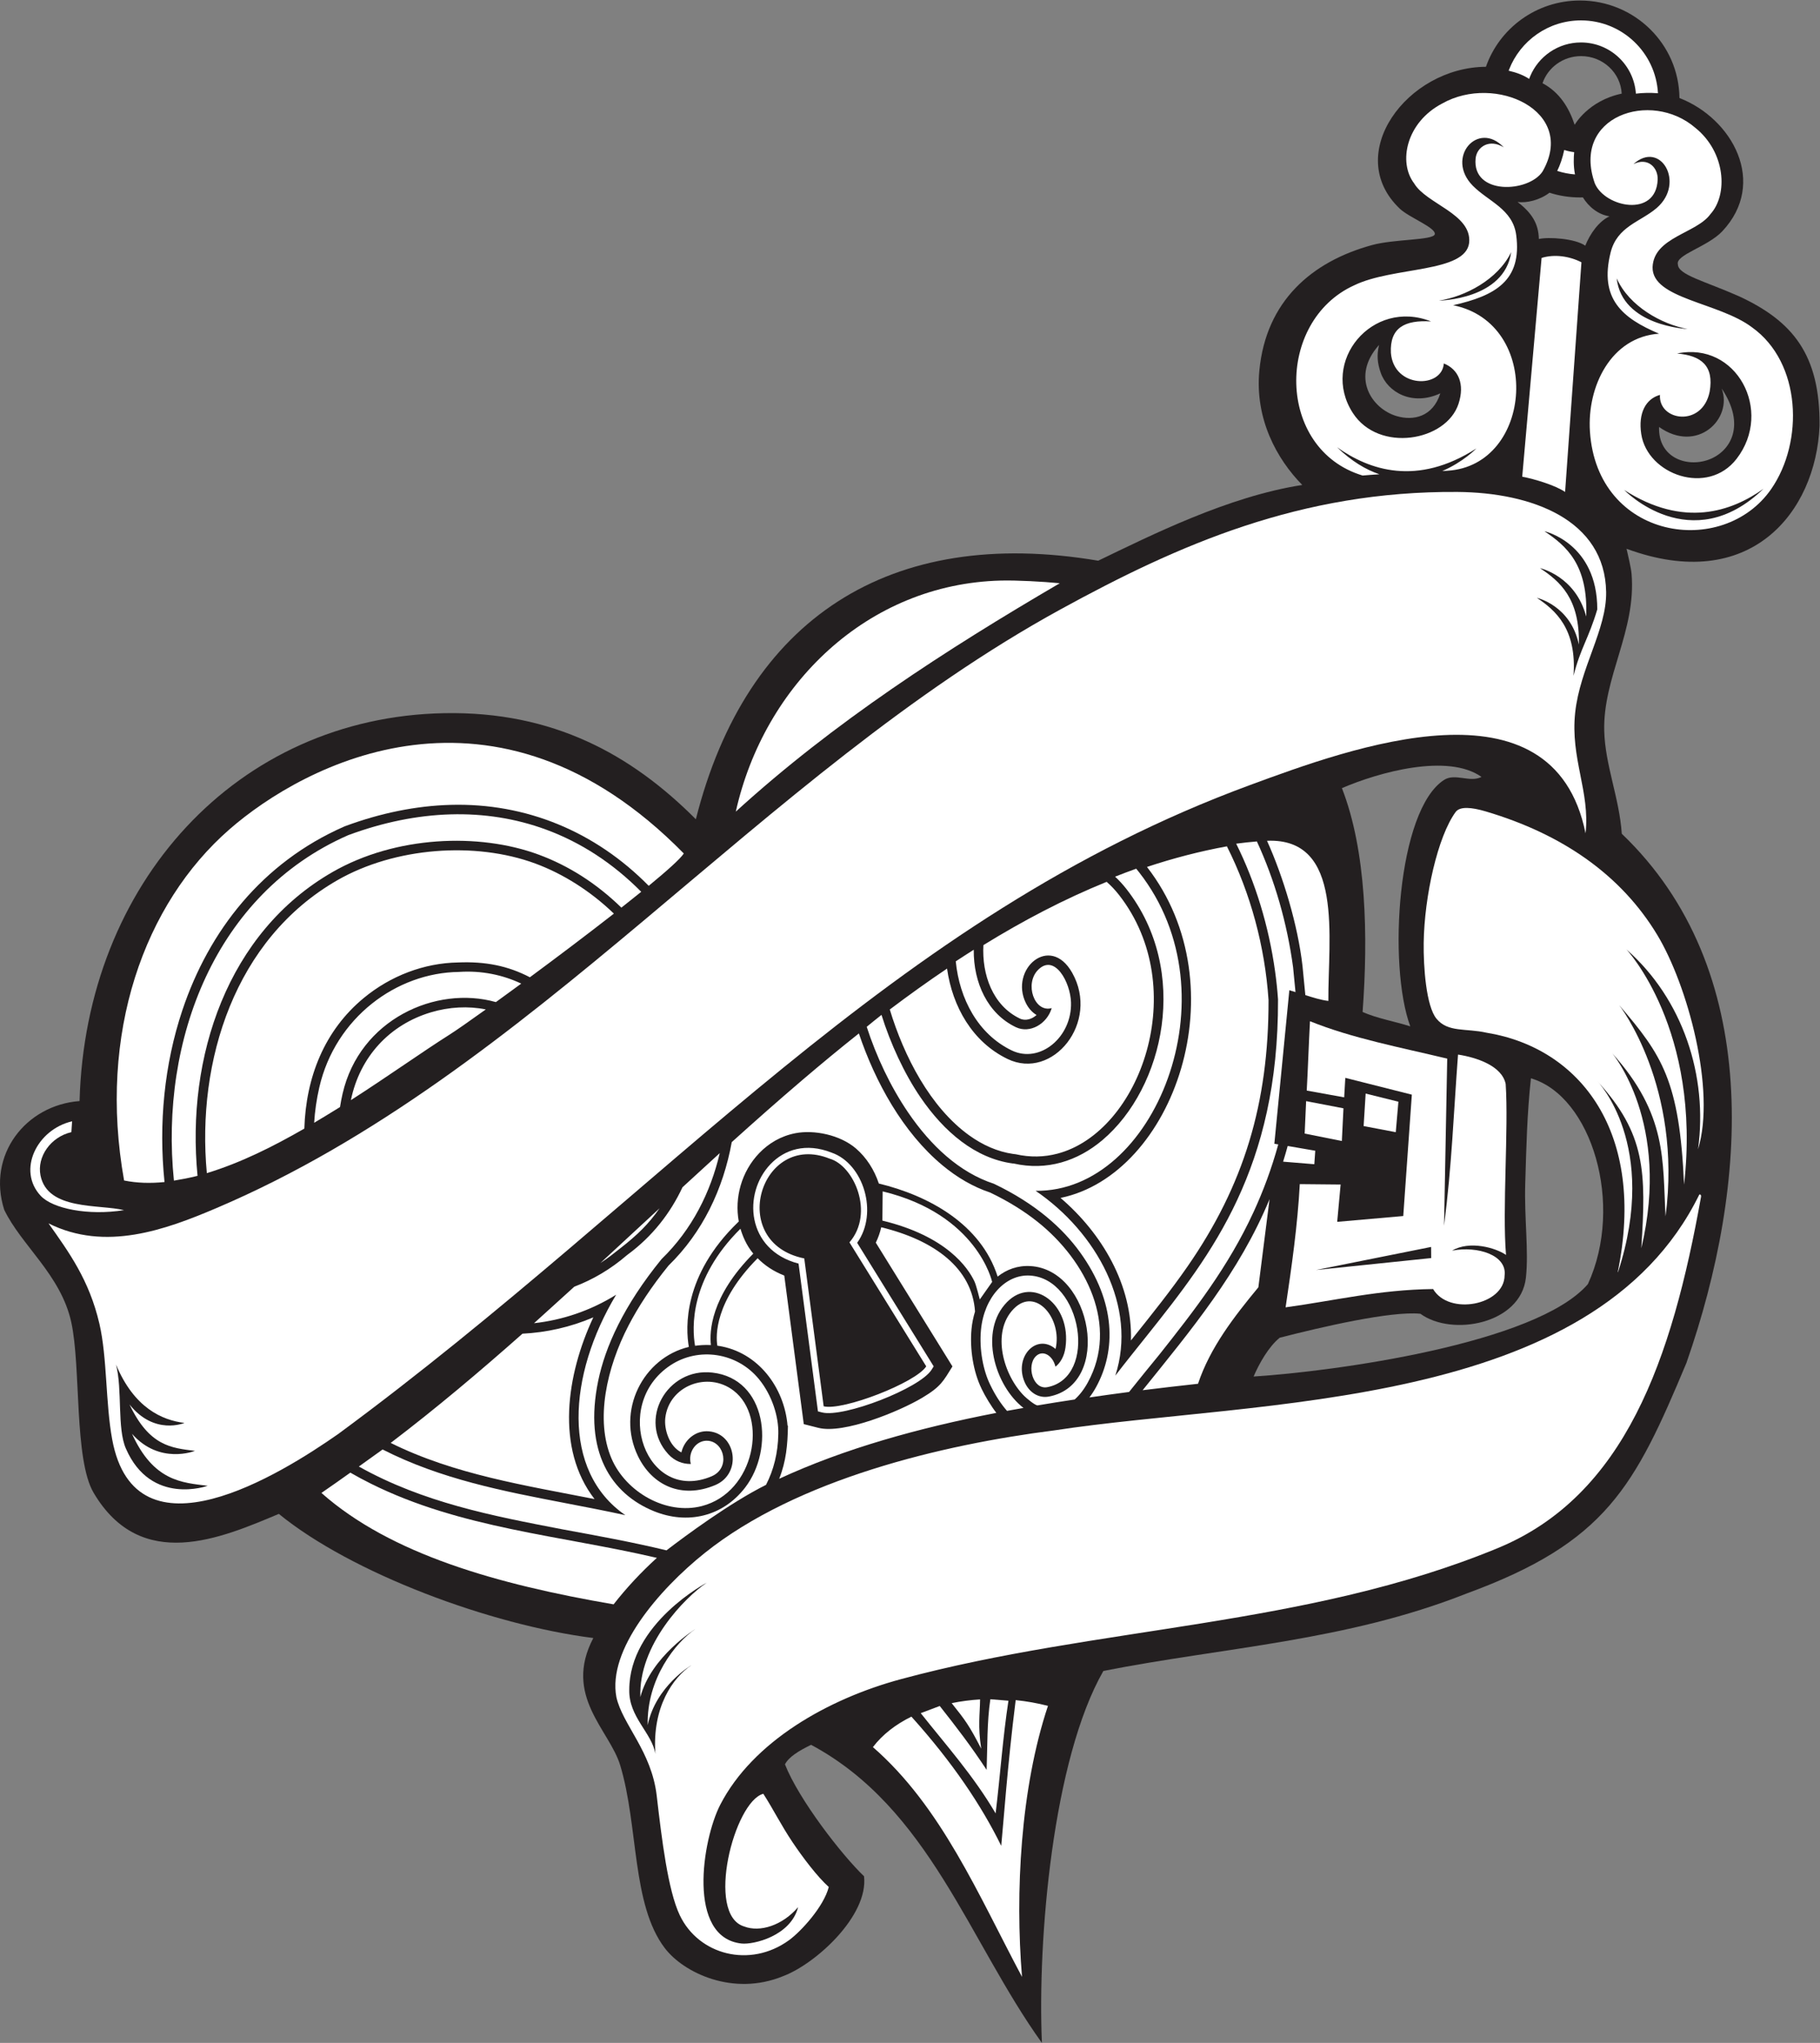 <?xml version="1.0" encoding="UTF-8" standalone="no"?>
<svg
   xmlns:dc="http://purl.org/dc/elements/1.1/"
   xmlns:cc="http://creativecommons.org/ns#"
   xmlns:rdf="http://www.w3.org/1999/02/22-rdf-syntax-ns#"
   xmlns:svg="http://www.w3.org/2000/svg"
   xmlns="http://www.w3.org/2000/svg"
   viewBox="0 0 763.84 857.293"
   height="857.293"
   width="763.84"
   xml:space="preserve"
   id="svg2"
   version="1.1"><rect x="0" y="0" width="763.84" height="857.293" fill="#808080" stroke="none"/><defs
     id="defs6" /><g
     transform="matrix(1.333,0,0,-1.333,0,857.293)"
     id="g10"><g
       transform="scale(0.1)"
       id="g12"><path
         id="path14"
         style="fill:#231f20;fill-opacity:1;fill-rule:evenodd;stroke:none"
         d="m 5287.7,6122.75 c 167.36,-65.01 277.91,-267.32 134.93,-419.52 -46.18,-49.06 -148.3,-74.22 -139.84,-104.42 1.05,-32.95 83.39,-51.97 193.32,-100.62 167.96,-78.14 254.84,-182.96 252.68,-407.96 -11.47,-271.85 -218.41,-529.93 -607.61,-386.57 4.4,-19.4 14.2,-60.19 15.76,-78.78 15.1,-179.74 -90.37,-325.25 -86.04,-494.79 2.96,-108.7 47.52,-210.23 55.25,-323.57 446.27,-426.86 399.92,-1103.94 203.56,-1665.78 -163.35,-390.41 -252.7,-565.13 -693.04,-726.35 C 4237.71,1264.47 3852.75,1245.55 3473.98,1170.96 3314.26,891.855 3266.3,325.273 3280.41,0 c -230.87,321.738 -354.36,738.633 -726.7,938.418 -39.53,-19.238 -70.17,-38.203 -82.29,-61.504 43.85,-111.094 178.69,-285.195 249.01,-352.305 14.31,-123.828 -151.45,-275.625 -254.94,-314.531 -157.45,-64.629 -313.39,10.781 -372.42,88.34 -104.64,137.5 -82.37,382.969 -140.31,575.352 -33.62,111.679 -180.35,218.46 -84.72,400.84 -324.34,41.07 -761.51,203.98 -990.13,390.8 -181.488,-76.25 -433.777,-186.21 -583.027,66.17 -62.254,105.31 -39.508,396.33 -70.563,537.52 -32.804,149.1 -157.484,241.7 -211.179,353.97 -54.547,172.46 67.723,329.04 237.355,341.97 18.895,685.48 495.356,1209.02 1148.494,1221.1 342.78,6.34 589.33,-130.66 791.89,-333.94 159.66,632.51 610.81,924.71 1266.82,813.94 165.65,79.7 408.87,202.25 642.44,238.41 -79.93,81.27 -149.84,207.85 -135.03,360.78 21.09,218.02 164.41,342.38 354.57,394.44 70.18,19.23 192.27,14.82 197.62,33.85 5.19,20.54 -80.67,52.72 -110.17,80.76 -180.06,171.16 23.16,445.52 271.31,446.62 42.42,121.46 158.96,208.71 296.08,208.71 171.93,0 311.52,-137.19 313.18,-306.96 z m -303.98,-312.91 c -3.06,-0.08 -6.12,-0.14 -9.2,-0.14 -33.52,0 -65.8,5.24 -96.08,14.89 -29.89,-23.06 -72.18,-33.36 -100.59,-29.02 45.74,-34.87 66.15,-68.98 67.22,-116.64 31.11,7.01 114.13,1.5 146.09,-21.02 15.12,37.33 42.31,76.46 76.36,92.42 -36.27,5.38 -66.02,30.65 -83.8,59.51 z m -25.92,228.54 c 0,0 42.19,75.94 148.11,98.16 -3.47,65.8 -59.37,118.12 -127.82,118.12 -56.57,0 -104.57,-35.75 -121.49,-85.29 54.77,-29.18 83.94,-78.79 101.2,-130.99 z M 4664.55,3985.45 c -37.12,-18.91 -83.11,12.95 -117.93,-9.45 -147.21,-94.67 -177.41,-583.83 -106.39,-775.82 -49.23,15.66 -105.65,25.37 -150.15,45.29 17.83,239.14 12,507.35 -65.1,704.66 116.5,50.25 333.48,110.47 439.57,35.32 z m 155.56,-948.79 c 191.06,-55.9 294.42,-397.5 179.35,-647.91 -162.6,-187.95 -798.44,-274.79 -1052.49,-290.92 17.1,40.26 47.08,93.71 82.18,122.17 129.74,33.26 349.83,84.75 442.98,75.41 99.56,-72.66 316.05,-32.05 332.12,113.36 9.38,84.8 -5.43,185.92 -2.05,297.66 3.57,118.16 5.74,217.83 17.91,330.23 z m -478.08,2308.77 c -8.03,-32.3 -5.08,-58.34 5.11,-87.54 21.47,-61.58 99.55,-105.98 187.72,-64.85 -23.73,-74.86 -85.63,-86.85 -137.17,-71.81 -80.42,23.45 -145.3,124.74 -55.66,224.2 z m 1078.65,-137.24 c 76.98,-115.11 28.67,-198.18 -40.61,-223.83 -69.27,-25.65 -159.53,6.1 -156.56,102.77 120.35,-85.08 232.91,25.69 197.17,121.06 v 0" /><path
         id="path16"
         style="fill:#ffffff;fill-opacity:1;fill-rule:evenodd;stroke:none"
         d="M 4992.03,3808 C 4890.36,4312.79 4252.45,4076.48 3935.72,3959.9 2803.41,3543.12 2103.03,2681.86 1064.84,1916.88 883.375,1790 426.176,1505.16 353.23,1899.82 c -21.144,114.4 -15.472,257.25 -40.203,363.95 -32.031,138.16 -96.539,226.13 -160.285,316.23 178.41,-89.43 367.68,-20.49 528.977,48.22 997.301,424.81 1708.921,1364.77 2657.071,1884.49 370.79,203.25 756.26,373.66 1250.19,369.86 234.03,-1.79 464.36,-87.53 467.89,-315.15 1.81,-117.54 -82.12,-238.35 -97.44,-379.14 -15.75,-144.69 47.38,-248.88 32.6,-380.28 z M 2225.21,1448.77 c -0.48,-0.12 -243.98,-128.69 -243.98,-337.4 -1.81,-86.06 71.68,-135.218 82.29,-201.741 -10.66,147.731 55.11,240.471 113.9,279.761 -0.35,-0.07 -112.6,-65.62 -138.19,-188.86 -3.34,145.56 87.8,260.56 150.11,302.22 -0.39,-0.09 -140.07,-86.75 -173.15,-213.96 -6.52,163.89 140.56,314.2 209.02,359.98 z M 653.918,1753.83 c -0.473,-0.12 -178.344,-64.49 -257.41,116.91 -28.211,63.21 -10.762,187.03 -31.215,264.73 56.969,-136.7 145.242,-175.1 215.434,-183.71 -0.34,-0.1 -94.707,-40.31 -173.036,58.2 62.551,-131.48 131.852,-137.01 206.239,-146.17 -0.375,-0.08 -111.559,-44.92 -198.36,53.79 67.953,-149.3 156.614,-153.71 238.348,-163.75 z M 4862.54,4758.95 c 0.47,-0.11 166.48,-37.27 166.48,-245.98 -27.47,-92.6 -52.82,-121.82 -74.85,-209.18 10.67,147.73 -56.58,206.17 -115.38,245.47 0.35,-0.08 106.64,-23.89 132.23,-147.13 3.34,145.57 -59.97,198.96 -122.28,240.62 0.37,-0.09 112.24,-25.16 145.32,-152.37 6.53,163.9 -63.06,222.8 -131.52,268.57 z m 487.75,-2088.13 c 5.06,0.82 5.42,-2.62 5.56,-6.23 -91.93,-514.65 -240.1,-941.86 -640.28,-1106.97 -604.05,-249.24 -1256.43,-244.67 -1878.71,-412.41 -229.87,-61.97 -466.63,-196.304 -569.25,-395.62 -56.46,-109.629 -106.21,-418.379 67.5,-436.777 36.53,-3.848 154.17,23.183 177.73,114.57 -49.59,-57.832 -120.31,-79.981 -169.8,-60.86 -122.69,36.934 -31.54,393.418 60.26,417.774 31.67,-49.199 55.51,-98.106 92.26,-152.871 30.76,-45.821 76.9,-107.461 113.81,-140.567 -15.74,-62.148 -87.96,-140.586 -125.43,-167.714 -122.45,-88.672 -284.2,-46.602 -343.83,79.16 -36.98,78.027 -56.44,238.105 -72.41,375.722 -16.31,140.528 -107.49,223.553 -126.98,310.373 -28.27,148.55 131.94,337.23 278.89,454.55 290.47,231.91 746.5,340.33 1098.89,385.21 640.56,98.3 1697.39,60.26 2031.79,742.66 z m -256.94,-244.69 c 90.29,439.48 -117.42,706.08 -413.31,754.14 -64.7,14.63 -121.08,-0.06 -157.29,44.03 -32.69,39.77 -41.33,163.88 -40.29,238.74 2.08,147.62 44.38,335.35 100.59,412 13.43,18.34 50.14,15.03 94.9,1.78 241.93,-71.68 426.09,-200.37 539.69,-388.44 95.42,-157.95 185.81,-488.52 128.51,-675.41 31.75,230.37 -47.36,472.82 -225.28,629.42 0.72,-0.73 236.66,-252.31 181.38,-740.34 -14.52,326.43 -68.62,406.93 -204.09,564.69 0.56,-0.54 199.24,-255.06 145.8,-664.57 -9.77,175.02 6.31,319.88 -168.28,513.71 0.59,-0.59 186.17,-218.42 91.92,-614.16 15.43,239.8 14.08,359.67 -138.53,526.19 0.57,-0.59 195.43,-200.61 65.42,-600.74 l -1.14,-1.04 v 0" /><path
         id="path18"
         style="fill:#ffffff;fill-opacity:1;fill-rule:evenodd;stroke:none"
         d="m 3336.65,4595.2 c -359.17,-209.97 -711.75,-437.84 -1020.02,-719.03 89.28,399.85 414.81,717.19 834.79,727.42 50.22,1.22 130.97,-3.11 185.23,-8.39 z M 3152.34,620.371 c 6.74,66.992 19.08,248.457 45.52,458.729 34.03,-3.44 68.12,-9.45 101.65,-18.1 -86.71,-259.359 -103.58,-589.457 -81.74,-853.129 -137.5,258.106 -253.69,535.352 -469.41,723.301 29.64,39.18 71.44,71.448 121.18,95.958 129.98,-144.474 220.84,-280.255 282.8,-406.759 z m -63.05,305.918 c -38.07,73.594 -48.89,87.971 -92.98,143.321 28.88,5.92 58.86,9.86 89.46,11.74 -0.44,-46.92 -7.58,-82.659 3.52,-155.061 z M 2390.36,2801.04 c 30.12,31.4 68.94,54.29 114.58,62.91 58.42,11.01 139.82,-5 190.24,-48.44 32.9,-28.34 57.63,-67.21 71.79,-110.08 158.13,-38.24 321.66,-128.4 374.08,-293.01 28.27,22.48 62.99,35.43 103.05,33.15 194.86,-11.06 257.99,-371.76 59.34,-410.65 -35.01,-6.83 -63.78,14.36 -77.26,45.1 -34.59,78.93 36.87,155.78 97.22,104.63 22.33,94.12 -61.94,197.34 -131.51,126.54 -72.39,-73.63 -32.03,-210.74 33.48,-275.14 7.49,-7.36 32.18,-27.98 41.02,-29.17 38.82,6.56 77.91,12.77 117.18,18.67 15.39,13.63 29.43,31.74 41.49,53.81 96.82,177.2 -2.86,381.99 -158.58,505.82 -40.87,32.52 -89.98,63.61 -148.88,91.83 -54.45,18.13 -104.59,47.78 -150.29,85.78 -124.66,103.71 -211.8,262.58 -263.14,415.16 -60.43,-47.93 -119.52,-96.88 -177.29,-146.13 -75.25,-64.14 -149.42,-129.71 -222.96,-196.06 -13.23,-72.77 -36.04,-144.53 -70,-211.78 -32.4,-64.16 -74.94,-124.12 -128.96,-176.77 -54.17,-66.72 -95.2,-129.61 -125.76,-188.3 -69.36,-133.25 -105.7,-298.13 -53.87,-419.16 45.47,-106.2 172.66,-178.68 284.46,-149.71 167.26,43.34 208.72,279.63 100.21,363.16 -81.34,62.64 -203.8,15.73 -215.37,-86.03 -3.99,-34.98 12.14,-88.95 50.75,-108.17 9.21,39.83 45.41,70.24 87.12,66.29 86.1,-8.16 104.1,-133.36 19.63,-169.1 -106.45,-45.04 -199.13,-0.58 -243.34,90.72 -69.4,143.34 16.08,309.85 160.01,344.13 -10.46,60.5 -18.23,224.74 153.94,391.64 l 3.32,3.22 c -13.88,75.17 8.69,157.15 64.3,215.14 z m 384.21,-233.31 c -3.81,-16.68 -9.47,-32.96 -17.11,-48.53 l 241.32,-389.61 c -28.9,-46.07 -35.57,-63.13 -95.27,-98.69 -71.35,-42.52 -246.84,-114.88 -326.83,-94.61 l -46.04,11.68 -61.38,467.71 c -33.94,13.25 -61.8,32.05 -83.81,54.55 -136,-136.93 -131.88,-244.12 -126.97,-275.33 1.37,-0.17 2.73,-0.35 4.09,-0.56 123.8,-19.38 206.93,-130.49 217,-251.12 l 1.22,-0.17 c -0.93,-60.55 -5.58,-111.66 -27.5,-167.13 204.68,94.74 437.56,159.65 683.7,207.5 -15.51,19.76 -35.26,52.17 -46.6,75.96 l 0.1,0.03 c -26.26,53.72 -37.55,125.55 -31.71,187.62 1.76,18.71 5.51,37.42 11.08,55.45 -9.2,136.25 -127.36,224.3 -295.29,265.25 z m 1407.73,712.52 c -24.72,3.09 -48.87,10.85 -72.46,18.4 l -8.93,91.55 c -14.63,128.55 -60.57,280.89 -111.71,394.22 243.6,10.34 191.72,-308.1 193.1,-504.17 z m -128.02,-456.64 86.79,-14.96 -2.98,-42.46 -98.25,8.05 c 5.04,16.15 9.86,32.6 14.44,49.37 z m -57.12,-167.38 -35.21,-277.5 c -76.32,-92.32 -152.07,-189.77 -189.99,-303.69 -58.23,-6.41 -116.42,-13.13 -174.4,-20.33 152.69,189.78 304.25,370.62 399.6,601.52 z m -1195.68,597.04 c 58.86,44.4 118.96,87.54 180.29,128.82 16.86,-119.23 79.45,-230.96 190.46,-284.55 142.37,-68.73 291.36,115.68 203.52,271.35 -70.16,124.34 -198.04,10.83 -145.85,-95.24 l 0.04,0.03 c 7.83,-15.88 19.34,-29.25 33.67,-37.74 -14.08,-12.83 -34.74,-19.62 -52.28,-11.29 -86.15,40.92 -120.24,139.29 -115.09,231.31 124.39,76.71 253.67,144.67 388.02,199.19 13.62,-11.82 26.72,-25.6 39.12,-41.47 228.73,-293.01 67.37,-745.54 -194.3,-814.29 -41.27,-10.84 -85.42,-12.14 -131.31,-1.73 l -7.39,0.82 c -49.74,7.13 -95.92,27.79 -138.07,57.97 -123.7,88.61 -206.32,249.94 -250.83,396.82 z m 809.77,448.79 c 82.05,27.26 165.9,49.21 251.61,64.87 75,-148.75 119.78,-316.1 131.09,-483.87 v 0 c 0.59,-325.54 -77.88,-583.22 -255.08,-838.8 -53.47,-77.11 -111.86,-149.83 -170.19,-222.83 l 0.07,-0.06 -8.01,-10 c 5.1,173.69 -90.81,336.81 -221.66,448.73 356.53,73.38 564.83,665.04 272.17,1041.96 z M 2068.14,1526.95 c -49.35,-44.82 -94.91,-93.47 -136.21,-146.32 -365.2,62.63 -701.81,157.46 -919.92,350.74 26.57,18.02 64.84,45.29 91,63.9 21.34,-12.3 42.85,-23.81 64.51,-34.61 284.16,-141.48 597.19,-162.73 900.62,-233.71 z m -838.04,361.88 c 142.57,108.44 279.94,224.31 414.87,343.85 75.11,3.73 150.6,20.37 223.12,51.46 -84.77,-180.68 -119.41,-412.99 3.81,-572.09 -216.65,42.74 -441.67,77.29 -641.8,176.78 z m 660.2,566.27 c 62.16,57.28 124.17,114.88 186.29,172.36 -34.36,-49.71 -70.91,-84.69 -121.3,-124.12 -21.87,-17.11 -42.54,-34.04 -64.99,-48.24 z M 390.715,2714.96 c -82.879,462.91 63.101,871.19 331.988,1105.69 232.961,203.17 835.357,529.46 1430.237,-76.22 -10.64,-16.6 -52.1,-53.83 -110.48,-101.82 -167.93,170.7 -386.17,261.46 -623.85,254.88 -108.38,-3 -219.94,-25.54 -332.16,-67.12 l -3.92,-1.64 C 826.098,3715.84 658.004,3501.81 574.016,3250.51 517.289,3080.82 499.047,2894.02 517.949,2710.1 c -44.25,-4.49 -86.902,-3.32 -127.234,4.86 z m 1542.125,840.15 c -82.96,-64.77 -177.96,-136.43 -264.5,-200.39 -69.34,36.18 -140.24,50.2 -226.38,46.63 -106.81,-1.84 -212.12,-42.03 -296.62,-111.83 -123.78,-102.23 -182.156,-249.27 -187.117,-411.2 -99.688,-57.21 -199.727,-107.42 -306.996,-140.21 -32.891,353.51 88.097,736.95 411.093,922.2 180.82,103.71 433.46,122.52 623.04,52.55 88.32,-32.59 174.79,-87.64 247.48,-157.75 z M 1529.57,3253.5 c -53.05,-38.08 -94.25,-66.76 -114.48,-79.55 -83.68,-52.9 -191.7,-129.85 -310.27,-206.06 28.18,137.23 122.55,237.97 252.45,276.64 56.73,16.88 116.44,20.2 172.3,8.97 v 0" /><path
         id="path20"
         style="fill:#ffffff;fill-opacity:1;fill-rule:evenodd;stroke:none"
         d="m 4299.73,2988.57 103.12,-25.56 -8.32,-95.96 -101.18,19.26 6.38,102.26 z m 679.41,2616.97 -51.47,-722.95 c -31.04,20.96 -94.35,40.18 -134.99,48.09 l 60.99,688.64 c 41.12,12.74 89.22,5.14 125.47,-13.78 z m -1.48,761.57 c 129.55,0 235.41,-101.51 242.41,-229.32 -25.18,1.92 -48.3,1.28 -69.49,-1.29 -6.26,90.04 -81.29,161.16 -172.92,161.16 -72.14,0 -133.99,-44.1 -160.09,-106.78 -22.8,10.2 -45.75,16.95 -66.27,21.42 35.25,90.59 123.31,154.81 226.36,154.81 z m -160.09,-176.23 c -1.09,-2.62 -2.13,-5.26 -3.09,-7.95 -18.83,12.34 -39.25,19.84 -64.53,25.84 0.44,1.19 0.89,2.36 1.35,3.53 20.52,-4.47 43.47,-11.22 66.27,-21.42 z m 141.23,-308.66 c -19.37,1.49 -38.1,5.25 -55.93,11.02 9.25,18.95 16.76,40.84 22.04,65.88 10.08,-3.22 20.56,-5.53 31.34,-6.86 -1.66,-16.38 -2.77,-42.79 2.55,-70.04 z m -728.94,-2940.03 -5.06,-102.93 -117.1,23.4 4.6,102.14 117.56,-22.61 v 0" /><path
         id="path22"
         style="fill:#ffffff;fill-opacity:1;fill-rule:evenodd;stroke:none"
         d="m 2425.95,2766.46 c 44.09,45.98 111.52,68.17 192.22,36.27 100.6,-34.59 148.08,-190.13 80.6,-283.94 l 240.94,-388.99 -6.62,-10.54 c -36.96,-58.87 -277.44,-151.56 -344.66,-134.53 l -13.15,3.34 -61.05,465.27 c -164.41,42.66 -176.5,221.15 -88.28,313.12 z m -237.56,-571.85 c -9.74,55.68 -17.62,209.37 142.97,368.53 5.98,-20.56 17.93,-51.64 40.37,-78.41 -135.09,-135.84 -138.2,-246.96 -133.51,-287.82 -19.48,1.04 -37.18,-0.52 -49.83,-2.3 z M 3311.31,3257.7 c -14.69,-49.68 -68.46,-81.18 -112.76,-60.12 -88.76,42.2 -133.78,139.6 -132.73,243.84 -19.49,-12.3 -38.37,-24.51 -56.63,-36.54 11.64,-118.12 69.94,-229.16 176.06,-280.39 88.71,-42.83 190.19,41.78 186.8,151.2 -1.97,63.72 -51.46,153.98 -103.11,102.96 -44.58,-44.02 -12.09,-136.43 42.37,-120.95 z m -187.56,-862.09 c -0.19,0.66 -46.18,212.87 -344.67,285.09 l -0.92,-92.01 c 202.55,-49.02 269.82,-148.77 289.98,-191.7 5.89,-12.58 16.66,-56.5 16.7,-56.62 l 38.91,55.24 z M 2958.78,1060.64 c 50.98,-64.488 98.1,-125.718 147.6,-201.128 2.62,70.488 0.96,152.208 11.75,222.378 l 56.94,-4.64 c -17.66,-114.848 -25.85,-234.926 -40.39,-354.73 -70.22,119.687 -157.38,216.425 -235.76,315.59 l 59.86,22.53 z M 1561.3,3276.58 c -188.83,53.28 -429.01,-54.4 -482.76,-288.67 -3.23,-14.08 -5.85,-27.99 -8.01,-41.78 -28.1,-17.48 -59.09,-36.15 -81.385,-49.45 2.195,36.07 7.41,73.16 16.135,111.21 50.37,219.54 243.29,361.68 440.2,363.63 l -0.01,0.06 c 71.19,4.69 137.71,-9.37 195.66,-36.82 -23.83,-17.42 -56.11,-40.93 -79.83,-58.18 z m 246.92,-895.9 c 58.07,22.09 114.08,54.77 165.59,99.11 l 2.22,1.73 c 78.45,57.62 134.83,131.18 172.82,212.15 l 117.29,107.46 c -28.8,-122.93 -87.12,-240.41 -183.23,-333.63 -120.03,-147.44 -177.45,-276.45 -199.52,-383.26 -45.87,-221.99 39.67,-355.24 175.75,-410.45 104.66,-42.46 216,-17.56 286.74,74.32 93.69,121.68 68.51,342.61 -103.06,362.14 -143.21,16.29 -236.53,-150.84 -138.38,-257.22 19.43,-21.06 44.92,-30.96 70.58,-30.47 -10.07,38.18 17.87,76.44 54.66,72.97 52,-4.94 69.95,-86.8 10.85,-111.8 -206.2,-87.23 -317.99,224.43 -129.78,349.4 88.57,58.78 210.27,40.39 278.88,-43.66 41.17,-50.47 62.33,-117.97 60.85,-172.34 h 0.02 c -0.91,-59.77 -14.77,-114.08 -38.72,-160.35 -114.35,-57.27 -253.08,-160 -313.3,-206.19 -109.96,26.56 -220.98,46.52 -328.88,66.42 -219.41,42.15 -437.47,84.04 -639.76,197.5 l 74.79,53.65 c 183.33,-93.49 380.07,-131.3 577.95,-169.31 62.12,-11.94 124.35,-23.89 186.35,-37.48 -202.52,139.31 -180.73,441.68 -28.95,693.98 -81.87,-50.94 -170.1,-79.88 -258.63,-89.69 l 126.87,115.02 z m 148.22,1193.27 c -78.95,76.85 -166.78,132.35 -260.76,167.03 -187.89,69.35 -450.07,59 -648.24,-54.65 -331.014,-189.85 -462.03,-581.84 -425.467,-956.7 -25.977,-6.6 -53.981,-11.74 -74.379,-15.08 -45.199,443.65 130.722,903.48 547.006,1086.76 l 2.16,0.94 c 217.84,80.7 431.84,87.75 622.92,17.24 108.62,-40.1 209.54,-105.1 299.23,-195.68 l -62.47,-49.86 z m 1554.43,97.51 c 12.52,-11.57 24.58,-24.68 36.06,-39.38 201.2,-257.74 118.76,-625.52 -76.19,-790.17 -77.84,-65.74 -174.72,-97.18 -279.53,-73.43 -0.77,0 -1.53,0 -2.14,0 -118.43,15.84 -216.66,99.57 -291,208.43 -51.21,74.97 -94.64,169.5 -122.7,259.43 -19.23,-15.17 -34.86,-27.89 -46.54,-37.57 30.19,-92.99 74.31,-187.19 130.21,-269.38 71.34,-104.88 161.88,-189.35 270.05,-224.62 131.27,-62.64 216.62,-139.81 271.57,-216 113.81,-157.79 112.98,-309.63 50.65,-423.71 -6.58,-12.05 -13.75,-23.09 -21.41,-33.11 38.77,5.67 80.6,11.49 124.96,17.29 32,40.19 64.24,79.49 95.96,118.42 108.32,136.79 215.89,274.16 296.2,448.53 29.99,65.14 56.33,135.26 77.55,212.33 l -12.31,2.09 47.2,483.32 19.39,-5.88 c -2.58,25.95 -5.13,51.95 -7.59,78.16 -18.85,139.28 -57.8,274.5 -114,396.11 -21.71,-1.73 -43.44,-4.09 -65.16,-7 60.97,-122.41 102.81,-260.66 122.39,-401.34 4.12,-29.53 7.35,-59.41 9.34,-88.93 0.76,-267.1 -51.4,-465.97 -128.52,-631.42 -76.94,-165.02 -180.02,-296.42 -283.81,-426.58 -33.44,-41.91 -67.02,-83.51 -99.91,-126.35 70.37,217.07 -59.52,451.43 -250.91,581.74 188.48,-2.17 343.61,151.72 416.14,353.87 72.66,202.48 62.86,453.2 -90.73,649.41 -2.88,3.68 -5.79,7.28 -8.75,10.8 -22.34,-7.96 -44.49,-16.34 -66.47,-25.06 z M 3222.44,1998.95 c -90.21,69.6 -141.42,242.1 -51.88,333.22 81.74,83.18 203.11,-7.21 184.05,-143.26 -3.73,-26.66 -15.61,-47.89 -31.51,-60.12 -8.72,36.35 -40.55,53.98 -61.82,32.75 -29.83,-29.53 -9.42,-106.17 36.42,-97.2 160.1,31.34 108.59,342.05 -55.24,351.34 -76.99,4.38 -144.26,-68.75 -153.91,-171.34 -5.8,-61.57 7.18,-127.8 28.91,-172.07 v 0 c 15.38,-32.31 33.32,-59.91 53.04,-82.56 13.54,2.48 31,5.6 51.94,9.24 z m -610.55,784.82 c -217.85,87.36 -324.87,-264.36 -79.69,-314.16 l 61.08,-465.51 c 59.36,-15.02 290.68,74.42 322.93,125.78 l -241.73,390.28 c 79.48,92.28 14.41,241.75 -62.59,263.61 v 0" /><path
         id="path24"
         style="fill:#ffffff;fill-opacity:1;fill-rule:nonzero;stroke:none"
         d="m 224.734,2867.17 c -65.304,-15.06 -108.859,-77.54 -97.254,-136.08 22.024,-111.07 184.571,-90.39 263.122,-109.49 -113.754,-18.03 -224.821,4.92 -262.235,44.94 h -0.051 c -75.218,80.47 -12.14,209.2 98.672,234.77 l -2.254,-34.14 v 0" /><path
         id="path26"
         style="fill:#ffffff;fill-opacity:1;fill-rule:evenodd;stroke:none"
         d="m 5142.77,5914.54 c 84.93,77.26 164.63,-59.3 73.34,-137.99 -51.23,-44.17 -124.57,-57.48 -145.15,-140.28 -36.23,-145.7 36.57,-206.39 152.63,-255.45 -151.19,-10.25 -227.07,-165.92 -217.69,-307.99 22.51,-341.12 418.55,-400.35 570.6,-181.24 103.23,148.76 95.41,398.04 -60.17,509.13 -104.13,78.89 -315.35,89.55 -313.23,189.62 3.91,94.87 138.83,105.95 182.54,167.37 55.38,61.5 47.59,194.42 -47.96,271.27 -140.06,120.65 -391.46,36.41 -316.29,-175.3 31.87,-74.95 192.82,-108.58 197.75,12.07 1.57,38.53 -31.65,71.45 -76.37,48.79 z M 4124.43,3216.34 c 134.45,-54.07 282.32,-81.79 432.11,-117.73 l -10.01,-526.17 c 24.8,192.95 29.73,349.38 44.03,538.93 58.9,-9.05 138.65,-35.71 150.03,-92.72 9.48,-141.13 -11,-395.37 1.07,-538.02 -32.66,22.71 -115.28,46.09 -169.78,13.55 80.18,15.41 173.35,-13.89 165.29,-78.4 -1.16,-93.59 -175.45,-127.03 -225.08,-42.54 -170.3,-1.95 -311.14,-36.74 -464.42,-57.61 19.44,130.05 37.8,259.7 44.67,387.91 l 128.57,-1.24 -10.8,-117.51 207.98,18.28 27.04,382.09 -209.48,52.93 -3.58,-61.37 -117.84,21.33 c 3.73,68.81 6.46,149.51 10.2,218.29 z m 19.12,-783.14 362.49,37.56 -0.24,35.02 -362.25,-72.58 z m 590.99,3534.15 c -80.67,86.33 -184.84,-32.01 -97.55,-120.66 49.01,-49.76 125.94,-73.39 136.75,-155.4 19.05,-144.35 -67.36,-191.39 -198.65,-220.88 282.17,-56.64 252.76,-504.68 -17.96,-521.06 -5.17,-0.31 -10.59,-0.62 -16.23,-0.93 65.85,28.15 107.16,70.8 107.45,71.08 -187.18,-120.08 -337.47,-68.21 -438.73,3.89 45.78,-44.12 90.77,-70.73 133.45,-85.14 -18.85,-1.21 -36.75,-2.53 -52.89,-3.99 -273.23,82.44 -274.75,486.08 -26.7,598.77 122.54,59.71 350.78,38.39 362.15,134.14 8.69,91.05 -134.65,121.73 -173.23,186.81 -51.06,66.91 -24.61,192.5 88.45,251.55 166.81,94.18 425.26,-23.62 315.72,-214.32 -44.42,-66.71 -221.81,-74.8 -210.68,40.99 3.56,36.98 43.71,63.42 88.65,35.15 z m 23.34,-329.85 c -21.04,-149.75 -227,-152.58 -227.61,-152.64 82.09,12.64 185.92,66.09 227.61,152.64 z m -498.44,-506.41 c 81.67,-126.07 294.25,-89.25 332.78,29.27 20.18,62.06 -0.36,108.41 -46.36,126.71 -5.65,-79.51 -157.98,-78.63 -166.64,33.53 -3.79,78.87 43.42,104 126.5,98.76 -185.11,73.39 -350.95,-126.65 -246.28,-288.27 z m 830.72,423.95 c 16.49,-150.31 222.27,-159.4 222.89,-159.47 -81.67,15.12 -183.84,71.7 -222.89,159.47 z m 462.34,-662.4 c -228.95,-220.61 -438.07,-4.51 -438.73,-3.89 187.18,-120.07 337.47,-68.2 438.73,3.89 z m -84.89,94.22 c -91.03,-117.99 -280.38,-49.78 -300.11,77.59 -10.33,66.69 14.47,111.41 58.87,123.67 -5.21,-82.56 134.02,-103.4 156.56,10.69 13.75,80.56 -26.09,113.14 -102.66,119.6 186.59,39.11 304.02,-180.31 187.34,-331.55 v 0" /></g></g></svg>